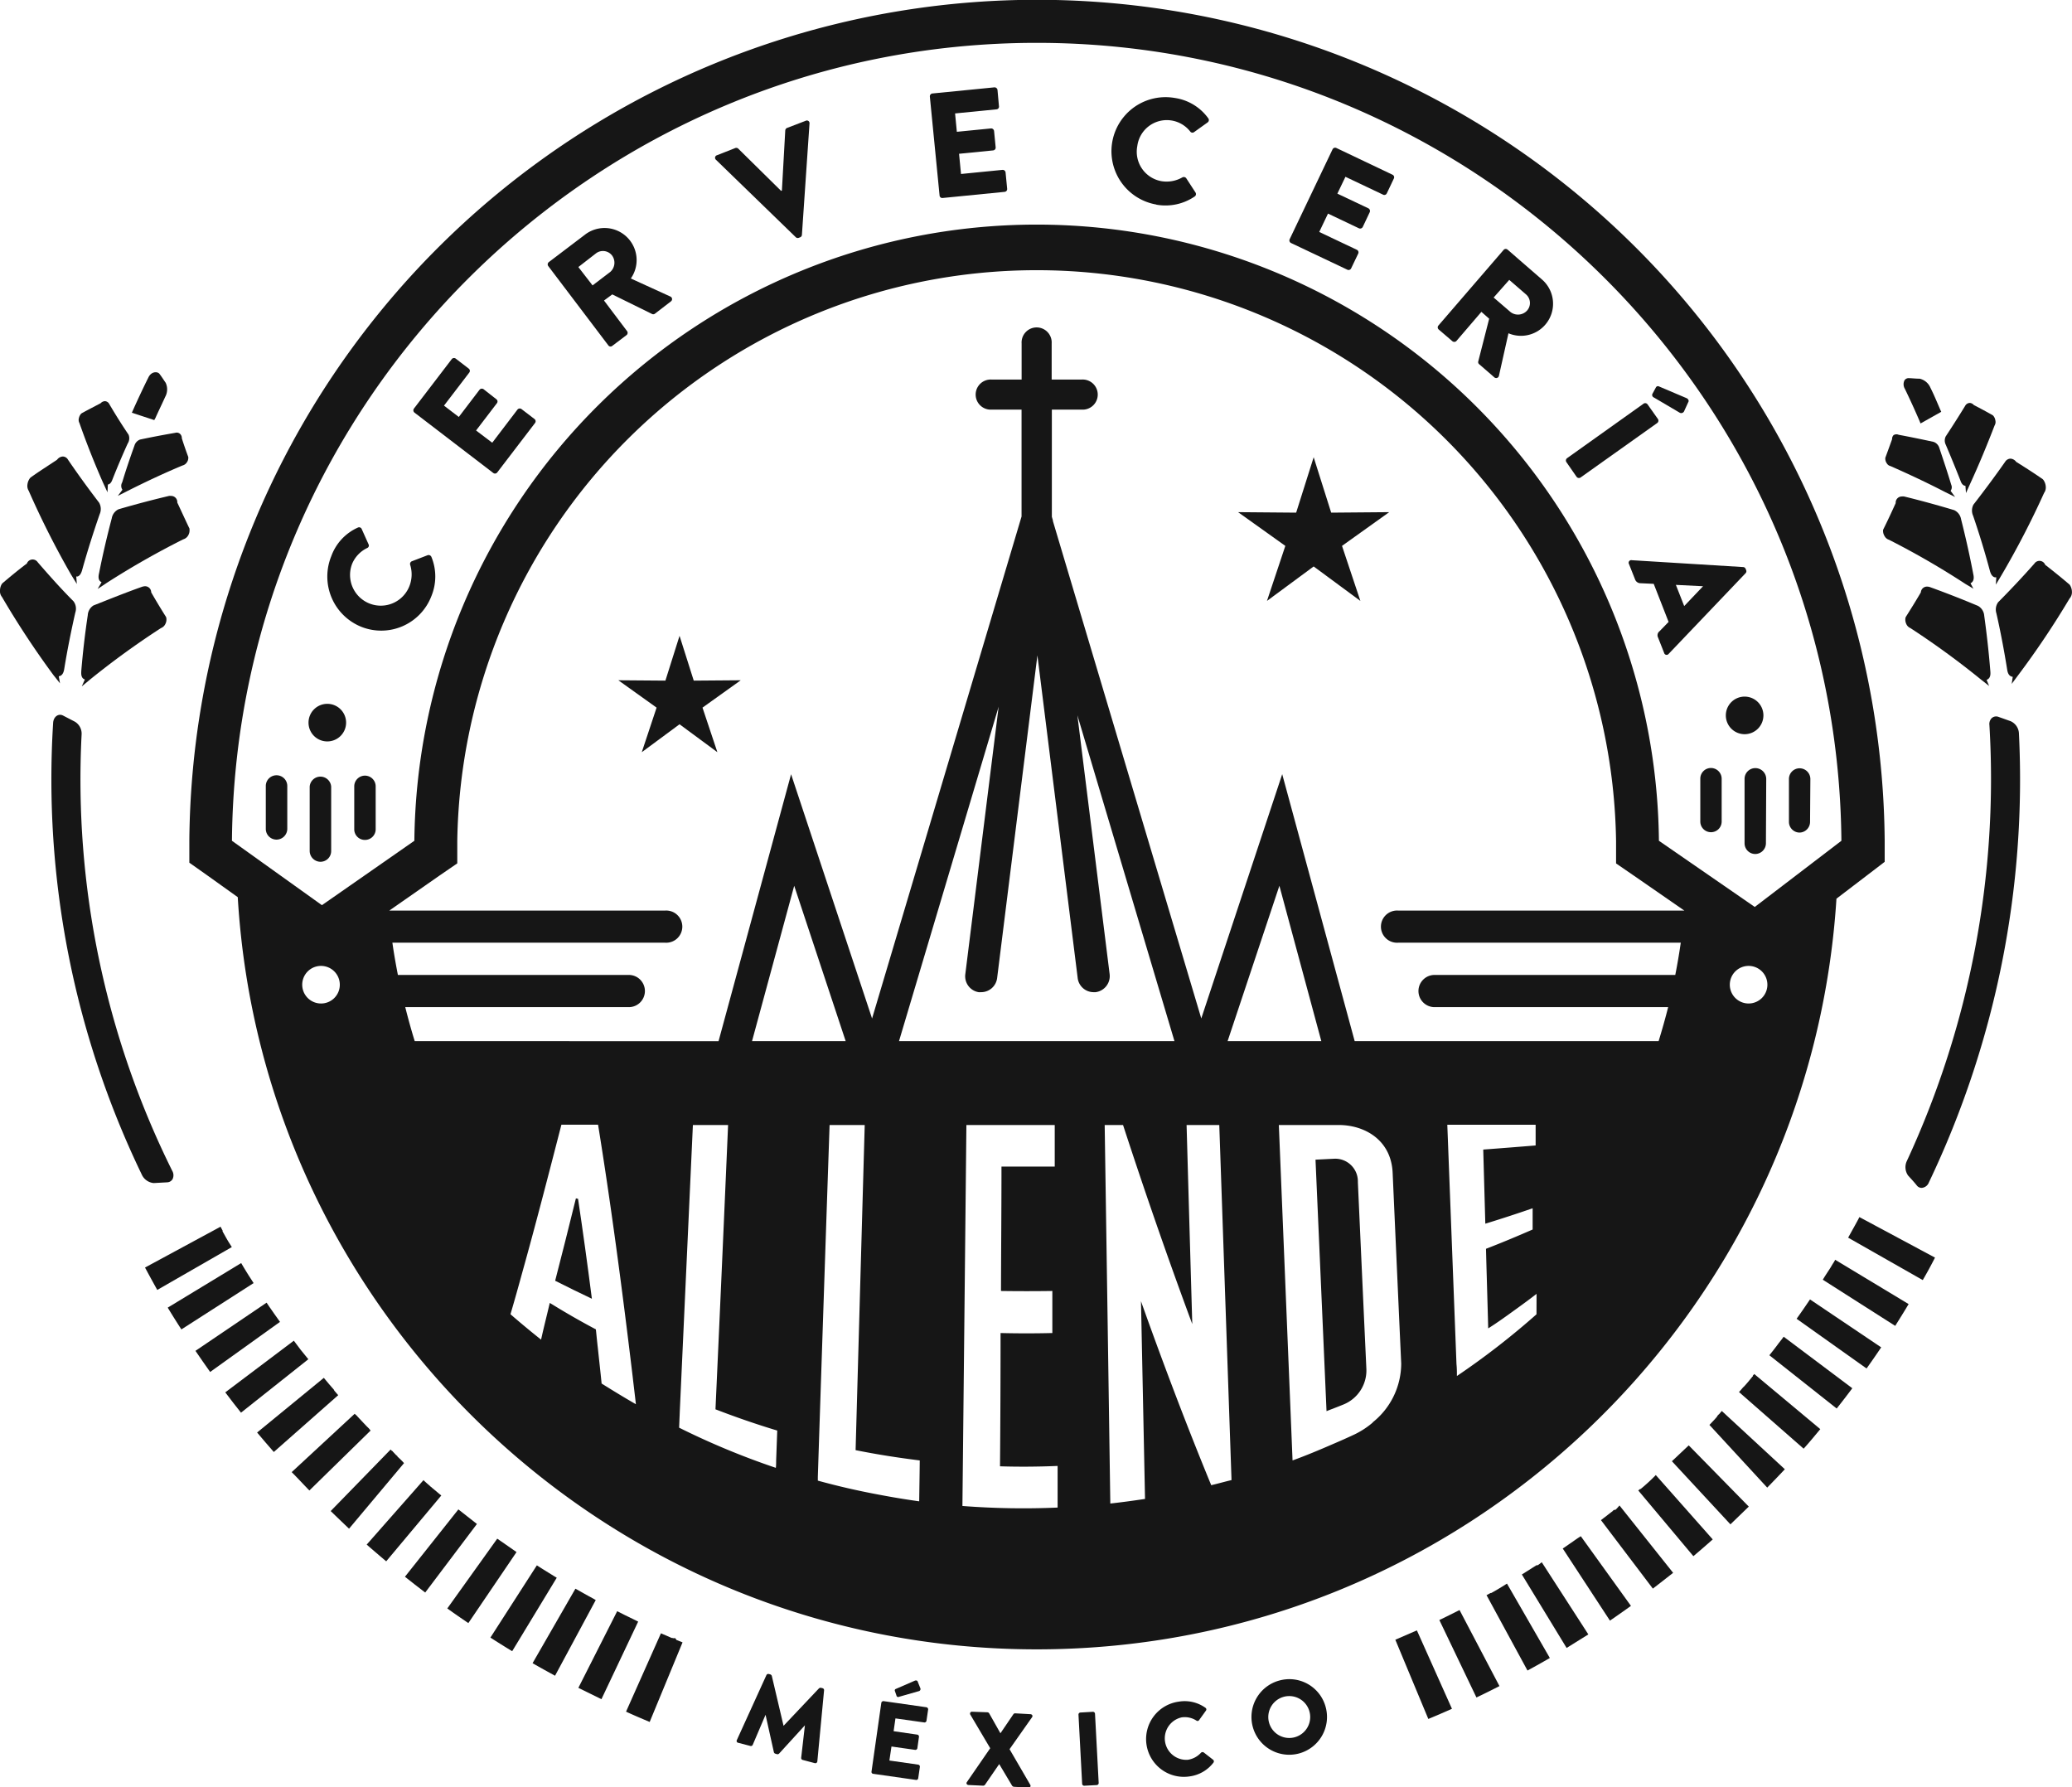 <svg xmlns="http://www.w3.org/2000/svg" viewBox="0 0 338.48 291.95"><defs><style>.cls-1{fill:#161616;}</style></defs><g id="Capa_2" data-name="Capa 2"><g id="Layer_1" data-name="Layer 1"><path class="cls-1" d="M30.71,87.51a1.61,1.61,0,0,0,.25-1l0-.15c-.66-1.38-1.32-2.83-2-4.27a1,1,0,0,0-1-1.08,1.56,1.56,0,0,0-.35,0c-2.71.64-5.48,1.37-8.25,2.18a2,2,0,0,0-1.1,1.46c-.79,3-1.49,6-2.08,9-.06.24-.22,1,.22,1.33a.8.8,0,0,0,.19.13l-.64,1.09,1.51-1a135.65,135.65,0,0,1,12.47-7.1A1.35,1.35,0,0,0,30.71,87.51Z"/><path class="cls-1" d="M13.45,93c.84-3,1.79-6,2.83-9a2.09,2.09,0,0,0-.09-1.89c-1.73-2.26-3.44-4.61-5.07-7a1,1,0,0,0-.87-.54,1.25,1.25,0,0,0-.92.52C7.85,76.09,6.38,77,5,78l-.09.09a2.13,2.13,0,0,0-.43,1.08,1.49,1.49,0,0,0,.21,1,143,143,0,0,0,6.93,13.71l.93,1.51-.09-1.22.22,0C13.15,94,13.34,93.43,13.45,93Z"/><path class="cls-1" d="M14.71,111a134.7,134.7,0,0,1,11.58-8.4,1.32,1.32,0,0,0,.74-.71,1.55,1.55,0,0,0,.13-1l-.05-.13c-.83-1.31-1.64-2.66-2.41-4a1,1,0,0,0-1-1,1.89,1.89,0,0,0-.49.09c-2.63.93-5.28,2-7.94,3.05a2,2,0,0,0-.93,1.58c-.45,3-.81,6.08-1.06,9.1,0,.25-.11,1,.38,1.32l.2.1-.5,1.12Z"/><path class="cls-1" d="M9.8,111.62l-.2-1.15a1.8,1.8,0,0,0,.22-.06c.55-.2.65-1,.68-1.18.5-3.07,1.12-6.15,1.8-9.16A2,2,0,0,0,12,98.21c-2-2-3.94-4.18-5.83-6.36a1,1,0,0,0-1.78.2c-1.34,1-2.69,2.12-4,3.23l-.09.11A2.08,2.08,0,0,0,0,96.51a1.44,1.44,0,0,0,.32,1,144.12,144.12,0,0,0,8.43,12.79Z"/><path class="cls-1" d="M20,80l0,0-.75,1,1.58-.8c3-1.51,6-2.92,9-4.17a1.15,1.15,0,0,0,.67-.47,1.25,1.25,0,0,0,.26-.76l0-.14c-.37-1-.72-2-1.06-3.07a.92.92,0,0,0-.24-.67.8.8,0,0,0-.82-.22c-1.91.33-3.83.69-5.76,1.1a1.51,1.51,0,0,0-.92,1c-.72,2-1.4,4-2,6A1.12,1.12,0,0,0,20,80Z"/><path class="cls-1" d="M17.85,66a.84.84,0,0,0-.72-.47,1,1,0,0,0-.68.33c-1,.53-2.06,1.07-3.08,1.63l-.11.08a1.61,1.61,0,0,0-.38.76,1.08,1.08,0,0,0,.1.78c1.15,3.28,2.45,6.55,3.84,9.71l.74,1.6.06-1.27h0c.42-.07.62-.48.73-.78.79-2,1.64-4,2.51-5.92A1.56,1.56,0,0,0,21,71C19.9,69.38,18.85,67.7,17.85,66Z"/><path class="cls-1" d="M25.08,193.25h.08l2.18-.12a1.06,1.06,0,0,0,.85-.52,1.44,1.44,0,0,0-.05-1.35A143.8,143.8,0,0,1,13.33,120a2.28,2.28,0,0,0-1.09-2.11l-1.93-1c-.77-.4-1.57.19-1.63,1.19a148.56,148.56,0,0,0,14.46,73.74A2.38,2.38,0,0,0,25.08,193.25Zm0-.44h0v0Z"/><path class="cls-1" d="M25.39,68.28C25.91,67.11,26.46,66,27,64.8a2.52,2.52,0,0,0,.06-2.28c-.33-.47-.66-1-1-1.44s-1.33-.41-1.8.54c-.88,1.77-1.73,3.58-2.53,5.37l-.19.43,3.66,1.2Z"/><path class="cls-1" d="M322.33,84.26c1,2.93,1.92,5.93,2.72,8.92.11.42.32,1,.81,1.12a1,1,0,0,0,.25,0l-.07,1.2.88-1.47a141.85,141.85,0,0,0,7-13.51,1.53,1.53,0,0,0,.27-1.09,2.11,2.11,0,0,0-.41-1.07l-.1-.1c-1.44-1-2.88-1.92-4.32-2.82a1.25,1.25,0,0,0-.92-.52,1.06,1.06,0,0,0-.88.51c-1.65,2.36-3.39,4.69-5.18,7A2.08,2.08,0,0,0,322.33,84.26Z"/><path class="cls-1" d="M307.62,86.55a1.6,1.6,0,0,0,.23,1,1.25,1.25,0,0,0,.73.62,132.16,132.16,0,0,1,12.48,7.21l1.32.79-.48-.9a.8.8,0,0,0,.21-.13c.45-.38.3-1.1.25-1.32-.57-3-1.24-6-2-9a2,2,0,0,0-1.13-1.49c-2.71-.81-5.47-1.57-8.18-2.23a1.72,1.72,0,0,0-.37,0,1,1,0,0,0-1,1.08c-.65,1.43-1.31,2.86-2,4.24Z"/><path class="cls-1" d="M338.1,95.51c-1.31-1.12-2.66-2.21-4-3.25a1,1,0,0,0-1.77-.19q-2.86,3.23-5.92,6.31a2.06,2.06,0,0,0-.28,1.81c.68,3,1.26,6.07,1.75,9.12.06.43.19,1,.68,1.19a.94.94,0,0,0,.24.06l-.17,1.15,1-1.34a141.25,141.25,0,0,0,8.45-12.6,1.52,1.52,0,0,0,.39-1,2.14,2.14,0,0,0-.29-1.13Z"/><path class="cls-1" d="M325.14,109.65c-.24-3-.58-6.06-1-9.08a2,2,0,0,0-1-1.59c-2.6-1.1-5.25-2.13-7.87-3.08a1.55,1.55,0,0,0-.48-.08,1,1,0,0,0-1,.94c-.79,1.35-1.62,2.69-2.45,4l-.06.14a1.63,1.63,0,0,0,.12,1,1.26,1.26,0,0,0,.67.69,135.57,135.57,0,0,1,11.6,8.46l1.27,1-.41-1a.65.65,0,0,0,.22-.11C325.24,110.62,325.16,109.89,325.14,109.65Z"/><path class="cls-1" d="M317.86,72.65c.85,2,1.67,4,2.42,5.91.06.17.25.71.72.79h.07l.09,1.19.68-1.51c1.43-3.11,2.77-6.35,4-9.54a1.08,1.08,0,0,0,.12-.82,1.48,1.48,0,0,0-.36-.78l-.1-.08q-1.53-.86-3.06-1.65a.93.93,0,0,0-.67-.34.88.88,0,0,0-.74.47c-1,1.63-2.06,3.3-3.18,5A1.53,1.53,0,0,0,317.86,72.65Z"/><path class="cls-1" d="M309.33,71.08a.89.89,0,0,0-.24.66c-.36,1-.72,2-1.11,3.05l0,.14a1.33,1.33,0,0,0,.25.76.93.93,0,0,0,.59.44c3,1.32,6.07,2.76,9,4.28l1.56.77-.73-1,0,0a1,1,0,0,0,.1-1c-.6-2-1.27-4-1.94-6a1.49,1.49,0,0,0-.95-1c-1.88-.41-3.79-.8-5.7-1.16A.9.9,0,0,0,309.33,71.08Z"/><path class="cls-1" d="M328.44,117.8l-2-.71a1.07,1.07,0,0,0-1.12.26,1.38,1.38,0,0,0-.33,1.1,148.5,148.5,0,0,1-13.48,71.18,2.36,2.36,0,0,0,.2,2.4c.48.53,1,1.08,1.43,1.63a1,1,0,0,0,.79.38,1.38,1.38,0,0,0,1.17-.89,152.84,152.84,0,0,0,14.71-73.35A2.29,2.29,0,0,0,328.44,117.8Z"/><path class="cls-1" d="M313.74,69.17l3.38-1.9-.16-.35c-.52-1.2-1-2.38-1.6-3.57a2.53,2.53,0,0,0-1.76-1.49c-.58,0-1.17-.07-1.8-.09a.79.79,0,0,0-.69.37,1.44,1.44,0,0,0,.06,1.36c.83,1.71,1.63,3.47,2.39,5.23Z"/><path class="cls-1" d="M300,146.8l5.11-3.9,2.77-2.12,0-3.51a138.48,138.48,0,0,0-276.95,0l0,3.65,3,2.12,4.91,3.51C42.88,215,99.86,269.42,169.35,269.42S295.67,215.12,300,146.8Zm-14.34,17.12a3.07,3.07,0,1,1,3.06-3.06A3.07,3.07,0,0,1,285.63,163.92ZM37.89,137.34C38.51,65.37,97.23,7,169.35,7S300.17,65.37,300.81,137.34l-14.15,10.81L271,137.34a101.66,101.66,0,0,0-203.31,0l-15.1,10.52Zm14.56,26.58a3.07,3.07,0,1,1,3.06-3.06A3.06,3.06,0,0,1,52.45,163.92Zm15.3,6.15c-.57-1.83-1.08-3.69-1.55-5.56h36.36a2.63,2.63,0,1,0,0-5.25H65c-.34-1.75-.65-3.49-.9-5.27h44.57a2.63,2.63,0,1,0,0-5.25H63.6l8.1-5.65,3-2.06,0-3.61a94.66,94.66,0,0,1,189.3,0l0,3.62,3,2.06,8.15,5.64H228.38a2.63,2.63,0,1,0,0,5.25h46.19c-.26,1.78-.55,3.52-.9,5.27H234.51a2.63,2.63,0,1,0,0,5.25h38c-.47,1.87-1,3.73-1.56,5.56H221.3l-11.84-43.61-13.22,39.9L172,85.11A1,1,0,0,0,172,85l-.17-.58V66.91h4.88a2.46,2.46,0,1,0,0-4.91H171.8V56.1a2.46,2.46,0,1,0-4.91,0V62H162a2.46,2.46,0,1,0,0,4.91h4.88V84.37l-24.42,82-13.23-39.9-11.85,43.61Zm148.1,0H200.54L209,144.69Zm-55.89-8a1.77,1.77,0,0,0,.33,0,2.63,2.63,0,0,0,2.6-2.3l6.58-52.72,6.58,52.72a2.62,2.62,0,0,0,2.6,2.3,1.83,1.83,0,0,0,.33,0,2.65,2.65,0,0,0,2.29-2.94L176,116.84l15.86,53.23h-45l16.28-54.64-5.45,43.72A2.63,2.63,0,0,0,160,162.09Zm-21.81,8h-15.3l6.89-25.38ZM98.28,226c-.2-2-.41-3.85-.61-5.75-.12-1-.22-2.09-.33-3.1q-3.54-1.87-7-4c-.17-.11-.35-.2-.53-.32-.48,2.07-1,4.07-1.42,6q-2.52-2-5-4.15c.65-2.2,1.31-4.56,2-7.08,1.92-6.86,4-14.86,6.32-23.88H97.7c2,12.36,3.86,26.16,5.65,41.13.17,1.5.36,3,.53,4.53C102,228.3,100.12,227.15,98.28,226Zm28.51,12.59c0,.39,0,.78-.05,1.18a125.08,125.08,0,0,1-15.8-6.56l.12-2.9,2.13-46.54h5.75q-1,23.22-2.06,46.44c3.32,1.28,6.7,2.45,10.09,3.47Zm23.37,6.65q-3.37-.47-6.7-1.11-5-.93-9.86-2.27c0-.21,0-.43,0-.64q.94-28.73,1.92-57.45h5.74q-.75,26.55-1.49,53.11c3.47.7,7,1.25,10.48,1.68C150.23,240.74,150.19,243,150.16,245.2Zm7.06.76q.33-31.12.65-62.23H172.3q0,3.39,0,6.79H163.6c0,6.78-.06,13.54-.08,20.32q4.2.06,8.39,0,0,3.44,0,6.87c-2.82.07-5.64.07-8.46,0q0,10.89-.09,21.77c3.14.1,6.28.07,9.41-.06,0,2.27,0,4.53,0,6.8A129.43,129.43,0,0,1,157.22,246Zm40.66-3.36c-3.91-9.48-7.75-19.59-11.49-30.09q.33,16.16.66,32.3c-1.88.28-3.77.54-5.67.75q-.45-30.93-.92-61.83h3c3.66,11.21,7.45,22.13,11.31,32.52q-.47-16.25-.93-32.52h5.34l2,58C200,242.05,199,242.34,197.88,242.6Zm26.36-10.26a13.91,13.91,0,0,1-2.9,1.9c-1.21.57-2.43,1.11-3.65,1.63-2.16.94-4.33,1.85-6.54,2.65q-1.12-27.39-2.24-54.79h9.91c4.22.05,8.44,2.51,8.68,7.79.57,12.77.82,18.4,1.4,31.17A12.32,12.32,0,0,1,224.24,232.34ZM251,214.69a125.71,125.71,0,0,1-13,10.08c0-.64,0-1.29-.07-1.93l-1.5-39.11h14.43v3.38c-2.84.23-5.7.46-8.56.67l.34,12.11c2.61-.8,5.18-1.64,7.73-2.52,0,1.15,0,2.31,0,3.47-2.52,1.1-5.05,2.16-7.62,3.15.11,4.33.25,8.66.36,13,1.6-1,3.15-2.14,4.69-3.25,1.08-.78,2.16-1.57,3.21-2.39Z"/><path class="cls-1" d="M94.08,195.75c-1.17,4.75-2.3,9.25-3.39,13.46,2,1,4,2,6,2.94q-1.09-8.51-2.26-16.32Z"/><path class="cls-1" d="M217.9,189.28l-3,.15q.9,20.53,1.8,41.08c.91-.36,1.83-.7,2.75-1.08a6,6,0,0,0,3.76-5.81c-.52-11.25-.88-19.26-1.39-30.52A3.7,3.7,0,0,0,217.9,189.28Z"/><path class="cls-1" d="M45.17,126.64h0a1.75,1.75,0,0,0-1.75,1.75l0,7a1.75,1.75,0,0,0,1.75,1.76h0a1.77,1.77,0,0,0,1.76-1.75l0-7A1.75,1.75,0,0,0,45.17,126.64Z"/><path class="cls-1" d="M54.1,139l0-10.51a1.76,1.76,0,0,0-3.51,0l0,10.52a1.78,1.78,0,0,0,1.74,1.76h0A1.75,1.75,0,0,0,54.1,139Z"/><path class="cls-1" d="M59.63,126.7h0a1.75,1.75,0,0,0-1.76,1.75l0,7a1.73,1.73,0,0,0,1.74,1.75h0a1.74,1.74,0,0,0,1.76-1.74l0-7A1.75,1.75,0,0,0,59.63,126.7Z"/><path class="cls-1" d="M53.47,121.11a3.07,3.07,0,1,0-3.07-3A3.06,3.06,0,0,0,53.47,121.11Z"/><path class="cls-1" d="M279.51,125.45h0a1.74,1.74,0,0,0-1.75,1.74l0,7a1.74,1.74,0,0,0,1.75,1.75h0a1.74,1.74,0,0,0,1.74-1.74l0-7A1.76,1.76,0,0,0,279.51,125.45Z"/><path class="cls-1" d="M286.74,125.47a1.76,1.76,0,0,0-1.75,1.75l0,10.53a1.75,1.75,0,0,0,1.74,1.75h0a1.76,1.76,0,0,0,1.75-1.75l.05-10.51A1.78,1.78,0,0,0,286.74,125.47Z"/><path class="cls-1" d="M293.94,136a1.75,1.75,0,0,0,1.75-1.75l.05-7a1.76,1.76,0,0,0-1.75-1.75h0a1.74,1.74,0,0,0-1.75,1.73l0,7A1.75,1.75,0,0,0,293.94,136Z"/><path class="cls-1" d="M281.93,116.85a3.07,3.07,0,1,0,3.07-3.06A3.07,3.07,0,0,0,281.93,116.85Z"/><path class="cls-1" d="M59,102.38a8.78,8.78,0,0,0,11.47-5,8.4,8.4,0,0,0,0-6.42.5.5,0,0,0-.61-.27l-2.6,1a.48.48,0,0,0-.25.59,5.23,5.23,0,0,1-.14,3.49,5,5,0,0,1-9.33-3.71A5,5,0,0,1,60,89.51a.43.43,0,0,0,.22-.57l-1.13-2.52a.46.46,0,0,0-.65-.23,8.15,8.15,0,0,0-4.32,4.66A8.85,8.85,0,0,0,59,102.38Z"/><path class="cls-1" d="M80.58,77.26a.46.46,0,0,0,.65-.09L87.4,69.1a.46.46,0,0,0-.08-.65l-2.13-1.63a.48.48,0,0,0-.66.09l-4.12,5.41-2.64-2,3.4-4.45a.45.45,0,0,0-.08-.65L79,63.58a.49.49,0,0,0-.66.08l-3.39,4.45-2.42-1.85,4.13-5.4a.46.46,0,0,0-.09-.65l-2.12-1.63a.47.47,0,0,0-.66.09l-6.17,8.07a.48.48,0,0,0,.09.66Z"/><path class="cls-1" d="M99.38,56.42a.44.44,0,0,0,.64.08l2.34-1.77a.47.47,0,0,0,.08-.64l-3.77-5,1.35-1,6.52,3.21a.45.45,0,0,0,.45-.06l2.6-2a.46.46,0,0,0-.1-.81l-6.44-2.94a5.24,5.24,0,0,0-7.55-7.11l-5.84,4.43a.47.47,0,0,0-.1.65Zm-2-15.05a1.88,1.88,0,0,1,2.61.37,2,2,0,0,1-.3,2.68l-2.89,2.2-2.32-3Z"/><path class="cls-1" d="M130,38.75a.46.46,0,0,0,.48.1l.23-.09a.45.45,0,0,0,.29-.4l1.24-18.19a.43.43,0,0,0-.62-.44l-3.05,1.17a.48.48,0,0,0-.29.4l-.55,9.82-.13.06-7-6.9a.47.47,0,0,0-.48-.1l-3,1.18a.43.43,0,0,0-.16.74Z"/><path class="cls-1" d="M154,32.34l10.11-1a.46.46,0,0,0,.42-.5l-.26-2.67a.47.47,0,0,0-.52-.42l-6.76.67-.32-3.3,5.56-.55a.46.46,0,0,0,.42-.51l-.26-2.66a.48.48,0,0,0-.51-.42l-5.57.55-.29-3,6.76-.67a.44.44,0,0,0,.41-.5l-.24-2.67a.49.49,0,0,0-.52-.42l-10.12,1a.47.47,0,0,0-.41.51l1.59,16.17A.44.44,0,0,0,154,32.34Z"/><path class="cls-1" d="M188.89,33.43a8.47,8.47,0,0,0,6.28-1.34.47.47,0,0,0,.13-.64l-1.52-2.34a.5.5,0,0,0-.64-.13,5.18,5.18,0,0,1-3.43.61,4.88,4.88,0,0,1-3.92-5.74,4.86,4.86,0,0,1,8.65-2.36.44.44,0,0,0,.61.1L197.27,20a.47.47,0,0,0,.1-.69A8.21,8.21,0,0,0,191.9,16a8.83,8.83,0,1,0-3,17.41Z"/><path class="cls-1" d="M220.11,44.06a.46.46,0,0,0,.61-.22l1.16-2.42a.47.47,0,0,0-.23-.62l-6.14-2.91,1.43-3,5.05,2.4a.48.48,0,0,0,.63-.22l1.14-2.41a.49.49,0,0,0-.22-.63l-5.07-2.4,1.32-2.75,6.15,2.92a.45.45,0,0,0,.61-.22l1.15-2.42a.46.46,0,0,0-.22-.62l-9.18-4.37a.47.47,0,0,0-.62.23l-7,14.67a.47.47,0,0,0,.23.63Z"/><path class="cls-1" d="M237.24,55.72a.49.49,0,0,0,.66,0L242,50.94l1.27,1.12-1.79,7a.43.43,0,0,0,.14.42l2.47,2.14a.46.46,0,0,0,.78-.26l1.55-6.92a5.24,5.24,0,0,0,5.4-8.85l-5.54-4.81a.46.46,0,0,0-.66.05L235,53.15a.46.46,0,0,0,0,.65Zm9.31-10,2.75,2.38a1.86,1.86,0,0,1,.17,2.62,2,2,0,0,1-2.69.27L244,48.6Z"/><path class="cls-1" d="M257.55,77.89a.48.48,0,0,0,.65.11l12.52-8.9a.48.48,0,0,0,.12-.65l-1.7-2.4a.47.47,0,0,0-.65-.11L256,74.84a.47.47,0,0,0-.12.64Z"/><path class="cls-1" d="M274.44,67.44a.53.53,0,0,0,.7-.32l.69-1.51c.11-.22-.14-.51-.31-.57L271,63.12a.37.37,0,0,0-.48.14l-.54,1a.44.44,0,0,0,.2.67Z"/><path class="cls-1" d="M266.11,92.14l1,2.52a.94.94,0,0,0,.89.61l2.15.1,2.43,6.22-1.49,1.53a.82.82,0,0,0-.24,1l1,2.53a.42.42,0,0,0,.74.16l12.57-13.18a.47.47,0,0,0,.1-.48l-.1-.24a.45.45,0,0,0-.39-.28l-18.18-1.12A.43.43,0,0,0,266.11,92.14Zm12.1,3.62v0L275.13,99l-1.36-3.46Z"/><polygon class="cls-1" points="121.01 111.12 113.33 111.18 111.01 103.86 108.7 111.18 101.01 111.12 107.26 115.59 104.84 122.87 111.01 118.31 117.19 122.87 114.76 115.59 121.01 111.12"/><polygon class="cls-1" points="206.97 98.16 214.6 92.53 222.23 98.16 219.23 89.17 226.94 83.66 217.46 83.74 214.6 74.69 211.74 83.74 202.25 83.66 209.97 89.17 206.97 98.16"/><path class="cls-1" d="M134.11,275.7a.41.41,0,0,0-.33.1L128,281.91h0l-1.92-8.16a.43.43,0,0,0-.24-.24l-.27-.07a.34.34,0,0,0-.37.19l-4.83,10.61a.3.3,0,0,0,.21.44l2,.52a.32.32,0,0,0,.38-.17l2.1-4.92h0l1.36,6.11a.35.35,0,0,0,.23.24l.31.09a.37.37,0,0,0,.32-.11l4.21-4.61h0l-.61,5.3a.33.33,0,0,0,.23.35l2,.53a.33.33,0,0,0,.41-.29l1.1-11.61a.33.33,0,0,0-.23-.34Z"/><path class="cls-1" d="M146.87,277.17l3.29-.94a.36.36,0,0,0,.17-.5l-.43-1.08c-.06-.17-.32-.17-.44-.12l-3.13,1.36a.25.25,0,0,0-.15.31l.26.75A.29.29,0,0,0,146.87,277.17Z"/><path class="cls-1" d="M151.35,278.88l-7-1a.35.35,0,0,0-.38.28l-1.6,11.23a.31.31,0,0,0,.27.36l7,1a.32.32,0,0,0,.36-.28l.27-1.85a.33.33,0,0,0-.28-.37l-4.7-.67.34-2.29,3.86.55a.33.33,0,0,0,.37-.27l.26-1.85a.33.33,0,0,0-.27-.37l-3.87-.56.3-2.09,4.7.66a.33.33,0,0,0,.37-.28l.27-1.84A.35.35,0,0,0,151.35,278.88Z"/><path class="cls-1" d="M165.84,279.87a.34.34,0,0,0-.29.14l-2.12,3.12h0l-1.84-3.26a.39.39,0,0,0-.28-.17l-2.49-.09a.31.31,0,0,0-.31.47l3.25,5.49-3.81,5.53c-.16.22,0,.47.28.48l2.38.11a.38.38,0,0,0,.29-.14l2.33-3.39h0l2.11,3.54a.46.46,0,0,0,.29.17L168,292c.29,0,.44-.21.3-.46l-3.38-5.81,3.68-5.23c.16-.22,0-.48-.28-.49Z"/><path class="cls-1" d="M178.54,279.62l-2.06.12a.33.33,0,0,0-.3.35l.6,11.31a.34.34,0,0,0,.33.3l2.06-.11a.34.34,0,0,0,.31-.34l-.6-11.31A.34.34,0,0,0,178.54,279.62Z"/><path class="cls-1" d="M196.64,286.26a.36.36,0,0,0-.45.05,3.62,3.62,0,0,1-2.15,1.15,3.51,3.51,0,0,1-1-6.93,3.5,3.5,0,0,1,2.41.53.3.3,0,0,0,.42-.06l1.13-1.57a.32.32,0,0,0-.09-.47,5.83,5.83,0,0,0-4.33-1,6.17,6.17,0,1,0,1.78,12.21,5.87,5.87,0,0,0,3.87-2.25.34.34,0,0,0-.05-.46Z"/><path class="cls-1" d="M209,274.51a6.17,6.17,0,1,0,7.57,4.37A6.14,6.14,0,0,0,209,274.51Zm2.5,9.27a3.42,3.42,0,0,1-1.78-6.61,3.42,3.42,0,0,1,1.78,6.61Z"/><path class="cls-1" d="M90.53,257.47h0l0,0,0,0h0l-1.89-1.17,0,0h0l0,0h0l0,0h0a0,0,0,0,0,0,0l-.94-.6-7.59,11.8c1.18.75,2.36,1.5,3.56,2.22l7.28-12Z"/><path class="cls-1" d="M82,251.87h0a.24.24,0,0,0-.09-.06h0l0,0h0l0,0,0,0s0,0,0,0h0l0,0,0,0h0l-.68-.47-8.16,11.4c1.13.81,2.28,1.61,3.44,2.39l7.87-11.6Z"/><path class="cls-1" d="M65,238s0,0,0,0l-.07-.06s0,0,0,0l0,0,0,0,0,0,0-.07h0s0,0-.07-.06a0,0,0,0,0,0,0,.2.2,0,0,1-.07-.06l0,0-.07-.07h0s-.06,0-.08-.08a.71.71,0,0,1-.09-.07h0s0-.05-.08-.09h0l-.07-.08h0l-.08-.09h0l-.07-.07,0,0-.07-.07h0s0-.05-.07-.08h0l-.06-.05,0,0-.06,0s0,0,0,0,0,0,0-.05a.15.15,0,0,1-.06-.05l0,0s-.08-.07-.12-.12l-9.79,10.05q1.5,1.45,3,2.88L66,239C65.67,238.62,65.31,238.28,65,238Z"/><path class="cls-1" d="M97,261.18h0a.05.05,0,0,0,0,0h0s0,0,0,0h0l0,0h0l-1.26-.69h0l0,0h0L94,259.51l-7,12.17c1.21.7,2.43,1.37,3.67,2.05l6.65-12.36Z"/><path class="cls-1" d="M60.21,233.27v0l-.05,0,0-.05s0,0,0,0l-.07-.06s0,0,0,0l-.08-.07c-.42-.43-.83-.87-1.25-1.32l-.07-.08h0s-.05,0-.08-.08h0l-.07-.08v0a.23.23,0,0,1-.07-.07l0,0-.07-.07h0a.21.21,0,0,0-.06-.08,0,0,0,0,1,0,0l-.05-.05s0,0,0,0L58,231l0,0,0,0-.06-.06,0,0,0,0-10.29,9.53c1,1,1.91,2,2.89,3l10-9.79Z"/><path class="cls-1" d="M71.82,244.07,70.54,243a0,0,0,0,0,0,0,.23.23,0,0,0-.07-.07l0,0-.08-.06h0a.46.46,0,0,1-.07-.07l0,0-.06,0,0,0a.08.08,0,0,1,0-.05s0,0,0,0l0,0-.08-.07c-.34-.29-.69-.59-1-.9l-9.28,10.53c1.06.92,2.11,1.82,3.19,2.73l9-10.75Z"/><path class="cls-1" d="M74.88,246.56l0,0h0l-8.73,11c1.09.87,2.2,1.73,3.31,2.58l8.45-11.2C76.86,248.12,75.87,247.35,74.88,246.56Z"/><path class="cls-1" d="M293.49,215.42a.1.1,0,0,1,0,0h0s0,0,0,0l11.43,8.12c.81-1.13,1.61-2.29,2.39-3.45l-11.63-7.83C294.93,213.37,294.22,214.41,293.49,215.42Z"/><path class="cls-1" d="M37.29,202.79h0c-.32-.54-.62-1.09-.93-1.64l0,0h0s0,0,0-.05h0s0,0,0,0a0,0,0,0,0,0,0l0,0v0s0,0,0,0,0,0,0,0,0,0,0,0v0l0,0s0,0,0,0,0,0,0,0h0a.05.05,0,0,1,0,0l0-.05h0v0l0,0s0,0,0,0a0,0,0,0,1,0,0s0,0,0,0h0l0,0s0,0,0,0a0,0,0,0,0,0,0s0,0,0,0v0s0,0,0,0h0a.05.05,0,0,1,0,0,0,0,0,0,0,0,0l0,0h0a.08.08,0,0,0,0-.05h0l0,0h0c-.11-.2-.22-.4-.33-.62l-12.34,6.67c.65,1.22,1.33,2.45,2,3.66l12.18-7Z"/><path class="cls-1" d="M299.62,206.11a2,2,0,0,0-.12.19h0c-.11.15-.2.32-.3.48a.29.29,0,0,0-.06.11c-.31.51-.65,1-1,1.55h0l0,0c-.13.2-.24.4-.37.6l11.83,7.54c.74-1.18,1.48-2.36,2.19-3.56l-12-7.24C299.73,205.93,299.67,206,299.62,206.11Z"/><path class="cls-1" d="M303.49,199.31v0l0,0v0s0,0,0,0a.06.06,0,0,1,0,0h0s0,0,0,0h0c-.3.56-.61,1.12-.92,1.67h0s0,0,0,0h0l0,0v0h0l-.66,1.19,12.19,6.93c.7-1.2,1.37-2.43,2-3.67l-12.35-6.62C303.55,199.19,303.53,199.25,303.49,199.31Z"/><path class="cls-1" d="M110.32,267.6l0,0h-.12a.05.05,0,0,1,0,0h0l0,0H110l0,0h-.07l-.09-.05h0l-.1,0h0l0,0h0s0,0,0,0h0s0,0,0,0h-.07a.33.33,0,0,0-.1-.06h0l-1.6-.69-5.7,12.8c1.28.59,2.56,1.13,3.86,1.68l5.37-13-1-.4Z"/><path class="cls-1" d="M290.44,219.58h0a.05.05,0,0,0,0,0h0a0,0,0,0,1,0,0s0,0,0,0h0s0,0,0,0h0l0,0h0l0,0h0s0,0,0,0c-.45.61-.93,1.22-1.4,1.8l11,8.7c.87-1.09,1.72-2.2,2.55-3.31l-11.21-8.42C290.91,219,290.67,219.26,290.44,219.58Z"/><path class="cls-1" d="M103.53,264.53h0l0,0c-.9-.43-1.81-.88-2.71-1.34l-6.34,12.52,3.77,1.85,6-12.67Z"/><path class="cls-1" d="M268.29,243h0l-.08.05,0,0-.06.06s0,0,0,0,0,0-.05.06l0,0-.06.05s0,0,0,0a.1.1,0,0,1-.05,0l-.05,0,0,0a.09.09,0,0,0,0,0l0,0s0,0-.07.05,0,0,0,0l-.08.06h0s-.06.06-.08.07l0,0a.23.23,0,0,0-.08.07l9,10.73c1.06-.9,2.12-1.81,3.16-2.74l-9.3-10.51C269.6,241.87,268.94,242.44,268.29,243Z"/><path class="cls-1" d="M243.62,260.21h0l-.05,0a0,0,0,0,0,0,0,0,0,0,0,0,0,0h0s0,0,0,0h-.07l0,0h0l0,0h0l0,0,0,0h0l0,0h0l0,0h0s0,0,0,0h0l-.62.34h0l0,0s0,0-.05,0h0s0,0,0,0l0,0,0,0s0,0,0,0l0,0h0l0,0h0s0,0,0,0h0l0,0h0l0,0h0l6.7,12.33c1.23-.67,2.45-1.35,3.65-2.05l-7-12.15C244.69,259.62,244.15,259.92,243.62,260.21Z"/><path class="cls-1" d="M54.59,227.14l0,0s0,0,0,0l0-.06,0,0-.06-.09h0c-.55-.63-1.1-1.27-1.63-1.92L42,234c.9,1.07,1.81,2.14,2.73,3.18l10.52-9.28Z"/><path class="cls-1" d="M256.84,251.89h0l0,0,0,0h0l0,0s0,0,0,0h0l0,0a0,0,0,0,0,0,0c-.44.29-.85.59-1.28.88l0,0-.27.18L263,264.73c1.15-.79,2.29-1.59,3.43-2.41l-8.19-11.38C257.74,251.25,257.28,251.57,256.84,251.89Z"/><path class="cls-1" d="M236.75,263.84h0a.06.06,0,0,0,0,0h0l0,0h0c-.54.27-1.08.54-1.62.79l6.06,12.65c1.26-.59,2.51-1.22,3.76-1.86L238.43,263Z"/><path class="cls-1" d="M227.94,267.85l5.39,12.94c1.3-.54,2.59-1.09,3.86-1.66l-5.73-12.81C230.29,266.84,229.12,267.35,227.94,267.85Z"/><path class="cls-1" d="M264.05,246.49h0s-.06,0-.08.08h0s-.05,0-.06.06l0,0-.07,0s0,0,0,0l-.06,0s0,0,0,0a.23.23,0,0,0-.05,0s-.05,0-.06,0l0,0s0,.05-.06.06,0,0,0,0-.06,0-.08.06h0l-.08.07h0a.23.23,0,0,1-.07.07h0a.18.18,0,0,1-.09.06c-.58.46-1.17.91-1.76,1.36l8.48,11.19c1.12-.86,2.21-1.72,3.31-2.58l-8.76-11Z"/><path class="cls-1" d="M251.19,255.68h0s0,0,0,0h0s0,0,0,0h0l0,0h0s0,0,0,0H251c-.79.51-1.59,1-2.39,1.51l7.31,12c1.18-.72,2.37-1.46,3.55-2.21l-7.61-11.79C251.6,255.41,251.4,255.55,251.19,255.68Z"/><path class="cls-1" d="M286.34,224.71l0,.06,0,0,0,0,0,.05,0,0a.46.46,0,0,1-.07.07v0s-.05,0-.07.08c-.41.49-.81,1-1.23,1.44h0l-.06.07s0,0-.05.05a0,0,0,0,0,0,0s0,0-.08.06v0l-.07.08h0c-.2.24-.41.49-.63.72l10.56,9.25c.91-1,1.82-2.11,2.72-3.19l-10.78-9A0,0,0,0,0,286.34,224.71Z"/><path class="cls-1" d="M40.61,208.32a.11.11,0,0,0,0,0h0a.1.1,0,0,1,0,0l0,0s0,0,0,0,0,0,0,0h0c-.41-.66-.82-1.32-1.21-2l-12,7.28c.72,1.19,1.47,2.38,2.23,3.56l11.8-7.57Z"/><path class="cls-1" d="M280.83,231h0l-.07.07a0,0,0,0,0,0,0l-.05,0,0,.05,0,0-.06.05s0,0,0,0a.17.17,0,0,0-.06.06l0,0s0,.05-.06.07l0,0s0,0,0,.06l0,0-.06.06,0,0s0,.06-.07.08,0,0,0,0,0,0-.06.06,0,0,0,0,0,0,0,.06l0,0-.06.06,0,0-.05.05,0,0s0,0-.06,0,0,0,0,0a.05.05,0,0,1,0,0l0,.07s0,0,0,0l-.08.07v0l-.07.08h0l-.77.81L288.69,243q1.47-1.5,2.88-3l-10.3-9.52Z"/><path class="cls-1" d="M48,219l-11.2,8.44c.84,1.12,1.7,2.23,2.57,3.32l11-8.73C49.5,221,48.72,220,48,219Z"/><path class="cls-1" d="M44,213.46h0l0,0h0s0,0,0,0h0l0,0c-.15-.22-.31-.45-.45-.67l-11.62,7.87c.79,1.17,1.59,2.3,2.4,3.45l11.41-8.18C45.09,215,44.54,214.26,44,213.46Z"/><path class="cls-1" d="M273.12,238.69,282.68,249c1-.95,2-1.92,3-2.9l-9.81-10C275,236.93,274.06,237.81,273.12,238.69Z"/></g></g></svg>